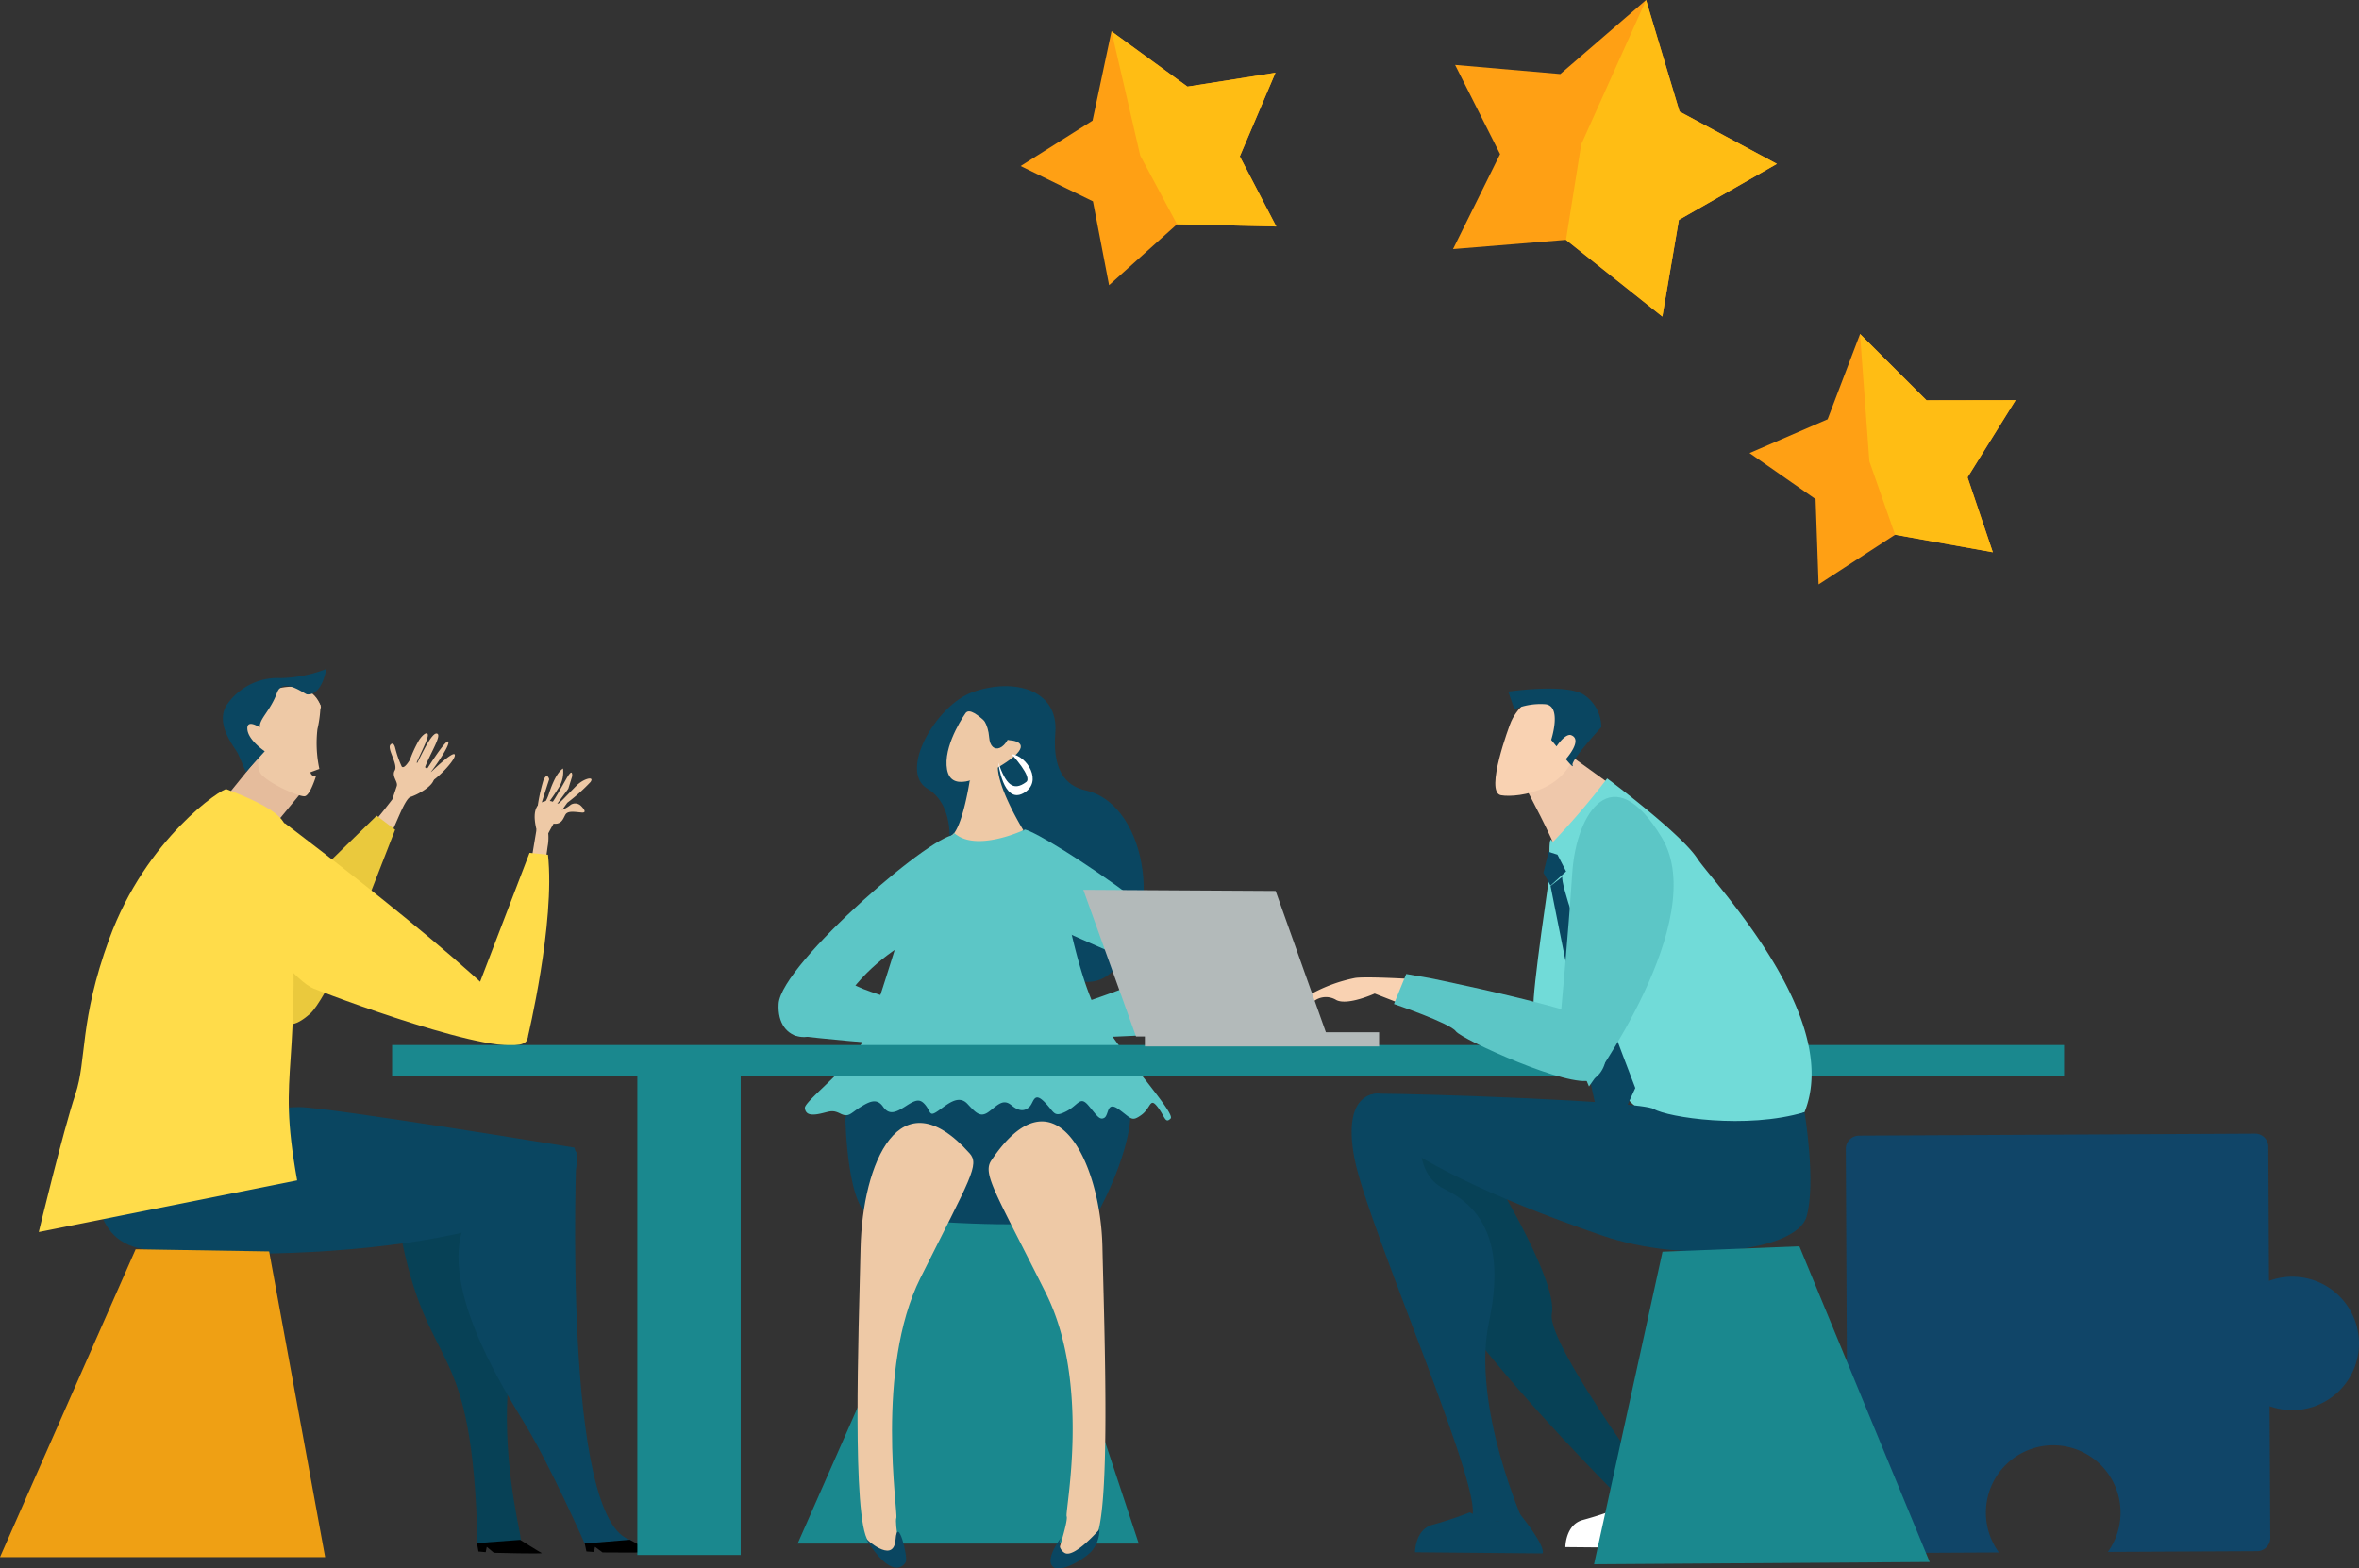 <svg xmlns="http://www.w3.org/2000/svg" width="278.047" height="184.894" viewBox="0 0 278.047 184.894">
  <rect x="0" y="0" width="278.047" height="184.894" fill="#333333" stroke="none"/>
  <g id="グループ_241842" data-name="グループ 241842" transform="translate(-101.23 -14.05)">
    <g id="グループ_241771" data-name="グループ 241771" transform="translate(272.499 14.05)">
      <path id="パス_197177" data-name="パス 197177" d="M2005.532,18.724l-3.947-13.157-10.109,8.728-12.4-1.075,5.3,10.514-5.543,11.194,13.307-1.088,11.361,9.045,1.952-11.4,11.55-6.6Z" transform="translate(-1978.837 -5.567)" fill="#ffa014"/>
      <path id="パス_197178" data-name="パス 197178" d="M2154.362,22.593l-1.793,11.247,11.361,9.045,1.952-11.4,11.55-6.6-11.475-6.167L2162.01,5.567Z" transform="translate(-2139.262 -5.567)" fill="#ffbd14"/>
    </g>
    <g id="グループ_241772" data-name="グループ 241772" transform="translate(221.526 17.745)">
      <path id="パス_197179" data-name="パス 197179" d="M1377.191,0l-2.232,10.527-8.479,5.354,8.527,4.161,1.9,9.885,8.008-7.184,11.7.266-4.3-8.264,4.2-9.862-10.369,1.636Z" transform="translate(-1366.48 -0.003)" fill="#ffa014"/>
      <path id="パス_197180" data-name="パス 197180" d="M1506.322,0l3.392,14.652,4.332,8.091,11.7.266-4.3-8.264,4.2-9.862-10.369,1.636Z" transform="translate(-1495.61 -0.003)" fill="#ffbd14"/>
    </g>
    <g id="グループ_241774" data-name="グループ 241774" transform="translate(307.439 53.423)">
      <g id="グループ_241773" data-name="グループ 241773" transform="translate(0 0)">
        <path id="パス_197181" data-name="パス 197181" d="M2624.059,677.206l-7.833-7.82-3.829,10.057-9.2,3.982,7.783,5.427.353,10.059,9.021-5.863,11.518,2.067-2.977-8.829,5.666-9.1Z" transform="translate(-2603.193 -669.386)" fill="#ffa014"/>
      </g>
      <path id="パス_197182" data-name="パス 197182" d="M2774.431,684.387l3.032,8.662,11.518,2.067L2786,686.286l5.666-9.1-10.5.018-7.833-7.82Z" transform="translate(-2760.306 -669.386)" fill="#ffbd14"/>
    </g>
    <g id="グループ_241758" data-name="グループ 241758" transform="translate(101.23 92.913)">
      <g id="グループ_241760" data-name="グループ 241760">
        <path id="パス_197188" data-name="パス 197188" d="M2647.892,1199.7l46.686-.234a1.558,1.558,0,0,1,1.565,1.55l.079,15.81a7.864,7.864,0,1,1,.074,14.766l.078,15.527a1.558,1.558,0,0,1-1.549,1.565l-17.591.087a7.936,7.936,0,1,0-12.84.065l-16.255.082a1.557,1.557,0,0,1-1.565-1.549l-.231-46.1a1.557,1.557,0,0,1,1.55-1.565" transform="translate(-2428.785 -1144.687)" fill="#104568"/>
        <path id="パス_197190" data-name="パス 197190" d="M1669.22,1280.589l-16.776,38.079h40.21l-12.675-38.272Z" transform="translate(-1558.43 -1215.562)" fill="#1a888e"/>
        <path id="パス_197191" data-name="パス 197191" d="M1155.679,990s-4.479,10.311-6.346,11.93-2.774,1.579-5.016.334,1.278-9.027,1.278-9.027Z" transform="translate(-1112.81 -961.266)" fill="#eac93d"/>
        <path id="パス_197192" data-name="パス 197192" d="M1400.258,910.254l.569-3.416,1.194-.61a5.749,5.749,0,0,1,.113,2.623c-.227,1.769-.284,2.379-1.876,1.4" transform="translate(-1337.591 -887.904)" fill="#eec9a6"/>
        <path id="パス_197193" data-name="パス 197193" d="M1404.7,869.189a27.21,27.21,0,0,1,2.275-3.66,21.175,21.175,0,0,0,2.729-2.439c.512-.732-.8-.427-1.649.426s-1.592,1.647-1.99,2.013-.682-.363-1.649-.183c-1.53.285-1.422,1.952-1.08,3.354s1.365.488,1.365.488" transform="translate(-1340.101 -849.766)" fill="#eec9a6"/>
        <path id="パス_197194" data-name="パス 197194" d="M1420.2,860.987l1.479-2.013.454-1.464s.114-1.1-.625.183-1.364,2.44-1.649,2.806.341.488.341.488" transform="translate(-1354.694 -844.858)" fill="#eec9a6"/>
        <path id="パス_197195" data-name="パス 197195" d="M1412.929,857.323a22.534,22.534,0,0,0,1.365-2.013,3.5,3.5,0,0,0,.4-2.074s-.512.244-1.08,1.464-.569,1.708-.967,2.379.284.244.284.244" transform="translate(-1348.329 -841.499)" fill="#eec9a6"/>
        <path id="パス_197196" data-name="パス 197196" d="M1405.938,863.844c.171-.61.966-3.049.966-3.049s-.227-.915-.682.122a21.464,21.464,0,0,0-.682,3.111c-.227.732.4-.183.4-.183" transform="translate(-1342.173 -847.791)" fill="#eec9a6"/>
        <path id="パス_197197" data-name="パス 197197" d="M1417.741,887.169a3.654,3.654,0,0,0,1.422-.732.971.971,0,0,1,1.194.122s.91.854.114.793-1.649-.244-1.934.244-.455,1.28-1.592,1.036.8-1.464.8-1.464" transform="translate(-1351.89 -870.43)" fill="#eec9a6"/>
        <path id="パス_197198" data-name="パス 197198" d="M1250.788,838.825c.2-.066,2.144-2.608,2.144-2.608l.522-1.564c.174-.522-.638-1.159-.232-1.854s-.927-2.55-.521-3.014.58.406.58.406a12.094,12.094,0,0,0,.753,2.144c.289.406.985-.811.985-.811s2.84,1.159,2.84,2.144-2.028,2.028-2.782,2.26-2.008,4.132-2.337,4.21a4.707,4.707,0,0,1-1.951-1.313" transform="translate(-1206.69 -820.844)" fill="#eec9a6"/>
        <path id="パス_197199" data-name="パス 197199" d="M1284.96,823.322l-.058-.406a14.238,14.238,0,0,1,1.043-2.26c.521-.811,1.159-1.159,1.043-.464s-1.448,3.187-1.391,3.361,1.68-3.767,2.434-3.709-.811,2.434-1.391,4.056.236.167.236.167,2.372-3.76,2.546-3.238-1.912,3.419-2.2,3.709c0,0,2.782-2.724,2.955-2.2s-1.912,2.723-2.9,3.245-2.318-2.26-2.318-2.26" transform="translate(-1236.574 -812.236)" fill="#eec9a6"/>
        <path id="パス_197200" data-name="パス 197200" d="M1288.458,1297.007s-.077-.715-.129-1.029c-.257-1.544-2.186-9.677-1.369-18.226.831-8.685,2.266-18.5.68-19.636s-14.923-5.788-13.558,1.619c3.354,18.209,8.633,11.74,9.229,37.53.009.372,5.146-.258,5.146-.258" transform="translate(-1227.014 -1193.875)" fill="#074156"/>
        <path id="パス_197201" data-name="パス 197201" d="M1208.312,897.955l2.17,1.65-3.063,7.872-5.493-3.291Z" transform="translate(-1163.911 -880.659)" fill="#eac93d"/>
        <path id="パス_197202" data-name="パス 197202" d="M1096.93,834.074l-7.185,8.879,4.162,5.112,7.485-9.073s-3.882-5.559-4.462-4.919" transform="translate(-1065.675 -824.673)" fill="#e5bc9c"/>
        <path id="パス_197203" data-name="パス 197203" d="M1145.558,781.233a13.982,13.982,0,0,1-.363,2.823,14.465,14.465,0,0,0,.228,4.683l-1.054.388a.553.553,0,0,0,.655.462s-.685,2.264-1.316,2.367-4.021-1.385-5.084-2.525.3-4.539.24-4.344-1.286-.154-.993-1.147c.544-1.841,2.42-1.109,2.351.038-.011.2-.434-1.959.609-2.578.953-.566,2.7-3.805,4.726-.167" transform="translate(-1107.781 -776.955)" fill="#eec9a6"/>
        <path id="パス_197204" data-name="パス 197204" d="M1122.169,905.014s28.816,21.7,28.6,25.259-21.309-4.223-25.223-5.779-17.508-20.369-3.375-19.48" transform="translate(-1088.572 -886.814)" fill="#ffdc4a"/>
        <path id="パス_197205" data-name="パス 197205" d="M1353.577,954.979s3.261-13.558,2.392-21.559l-2.174-.223-6.306,16.448s1.523,4.668,6.089,5.334" transform="translate(-1291.381 -911.52)" fill="#ffdc4a"/>
        <path id="パス_197206" data-name="パス 197206" d="M1344.771,1214.6s-1.776,44.094,6.536,45.8l-5.566.383s-4.05-9.165-7.033-14.067-10.5-16.961-6.876-24.208,7.61-8.972,12.938-7.906" transform="translate(-1276.825 -1157.69)" fill="#0a4661"/>
        <path id="パス_197207" data-name="パス 197207" d="M1455.862,1584.685s2.381,1.309,2.679,1.429-5.893.059-5.893.059l-.893-.655-.119.6-.893-.06-.2-.937Z" transform="translate(-1381.623 -1482.027)"/>
        <path id="パス_197208" data-name="パス 197208" d="M1353.458,1584.762s2.255,1.418,2.538,1.548-5.637-.027-5.637-.027l-.843-.7-.124.626-.853-.076-.178-.992Z" transform="translate(-1292.144 -1482.095)"/>
        <path id="パス_197209" data-name="パス 197209" d="M1132.041,778.033s-.8-3.694-5.972-1.936-4.477,4.953-.918,7.319,6.891-5.384,6.891-5.384" transform="translate(-1094.215 -773.533)" fill="#eec9a6"/>
        <path id="パス_197210" data-name="パス 197210" d="M1111.788,765.7s-1.585-1.076-1.468.229,2.05,2.58,2.05,2.58l-2.229,2.452s-.661-1.621-.974-2.249-2.666-3.343-1.325-5.592a7.232,7.232,0,0,1,6.443-3.237,15.9,15.9,0,0,0,5.33-1.071s-.446,3.121-2.261,2.991c-.28-.02-2.839-2.1-3.536-.2-.8,2.182-2.129,3.085-2.03,4.1" transform="translate(-1081.163 -758.808)" fill="#0a4661"/>
        <path id="パス_197211" data-name="パス 197211" d="M1043.867,1179.081s-28.784-4.735-32.432-4.782-23.033,2.988-23.282,3.984c-1.038,4.152-1.662,12.155,5.456,12.816,20.674,1.918,53.965-1.7,50.257-12.018" transform="translate(-976.16 -1122.653)" fill="#0a4661"/>
        <path id="パス_197212" data-name="パス 197212" d="M954.976,872.793c-.419-.161-9.463,5.727-13.82,17.679-3.548,9.731-2.615,14.193-3.984,18.3C935.7,913.184,932.86,925,932.86,925l30.455-6.091c-2.538-14.212.815-11.411-.958-38.81-.2-3.074.446-4.306-7.381-7.307" transform="translate(-928.291 -858.622)" fill="#ffdc4a"/>
        <path id="パス_197213" data-name="パス 197213" d="M1769.344,794.559s.938-5.314-2.518-7.372,1.033-9.828,5.277-11.361c4.93-1.781,10.216-.308,9.8,4.794s1.841,6.382,3.574,6.772c7.538,1.7,9.4,16.2,2.822,21.633s-18.959-14.465-18.959-14.465" transform="translate(-1657.517 -773.077)" fill="#0a4661"/>
        <path id="パス_197214" data-name="パス 197214" d="M1797.083,844.871s-.7,4.582-1.81,6.089a5.878,5.878,0,0,1-.576.494c-1.152,1.07,2.3,3.538,3.95,2.633a47.168,47.168,0,0,0,4.773-3.456s-3.456-5.6-2.963-7.982-3.456,2.139-3.374,2.222" transform="translate(-1682.799 -831.62)" fill="#eec9a6"/>
        <path id="パス_197215" data-name="パス 197215" d="M1697.741,1139.46s.2,11.286,3.264,11.574c24.655,2.319,26.569-.611,26.569-.611s5.119-9.242,3.445-14.041c-1.223-3.5-31.226-6.61-33.277,3.077" transform="translate(-1598.097 -1086.465)" fill="#0a4661"/>
        <path id="パス_197216" data-name="パス 197216" d="M1795.872,799.214s-2.422,3.38-2.257,6.178,2.551,2.387,6.336.083,2.3-2.962,1.07-3.045-4.234-4.308-5.149-3.215" transform="translate(-1682.047 -794.034)" fill="#eec9a6"/>
        <path id="パス_197217" data-name="パス 197217" d="M1842.661,840.584s.576,4.938,2.962,3.621.412-4.444-1.4-4.608c0,0,2.536,2.7,1.728,3.291-1.563,1.152-2.386.247-3.291-2.3" transform="translate(-1725.003 -829.555)" fill="#fff"/>
        <path id="パス_197218" data-name="パス 197218" d="M1811.442,786.894s2.567.238,2.811,3.464c.163,2.167,2.3,1.646,2.8-1.646s-5.444-4.04-5.609-1.818" transform="translate(-1697.664 -782.291)" fill="#0a4661"/>
        <path id="パス_197219" data-name="パス 197219" d="M1676.888,912.085a61.137,61.137,0,0,0-5.1,8.311c-1.563,3.456-4.2,13.989-6.089,16.951s-6.5,6.419-6.418,7.16.658.905,1.81.658,1.4-.494,2.386,0,1.234-.082,2.3-.741,1.975-1.152,2.716-.083,1.564.659,2.715-.082,1.646-.905,2.3-.082.411,1.4,1.481.658,2.387-1.975,3.456-.823,1.563,1.646,2.551.905,1.646-1.563,2.633-.74,1.645.658,2.139.164.494-1.81,1.728-.576,1.07,1.893,2.551,1.152,1.646-1.892,2.633-.74,1.317,1.81,1.893,1.481.247-2.057,1.728-.988,1.481,1.481,2.633.658.987-2.139,1.892-.988.905,2.058,1.564,1.4-6.5-8.311-8.723-12.672-3.7-12.672-3.7-12.672l-4.937-8.64s-5.6,2.633-8.146.329" transform="translate(-1564.414 -892.744)" fill="#5cc6c6"/>
        <path id="パス_197220" data-name="パス 197220" d="M1853.382,910.969c2.489.514,23.52,14.322,24.442,20.081s-8.171-2.07-11.121-4.024-12.941-5.026-14.784-8.214,1.464-7.843,1.464-7.843" transform="translate(-1732.62 -892.055)" fill="#5cc6c6"/>
        <path id="パス_197221" data-name="パス 197221" d="M1655.334,916.246c-1.913-1.093-20.7,15.123-20.975,19.854s4.709,5.184,6.73,1.337c4.766-9.07,14.105-10.592,15.488-12.958s.187-7.417-1.244-8.233" transform="translate(-1542.584 -896.63)" fill="#5cc6c6"/>
        <path id="パス_197222" data-name="パス 197222" d="M1646.562,1062.616s19.525,2.285,24.135,1.051l.461-1.749s-14.442-3.72-17.115-5.057-9.6.2-7.48,5.754" transform="translate(-1552.931 -1019.417)" fill="#5cc6c6"/>
        <path id="パス_197223" data-name="パス 197223" d="M1854.208,1050.351l.143,1.366s23.625.633,25.931-2.452-5.163-7.1-9.035-4.936-17.039,6.022-17.039,6.022" transform="translate(-1735.115 -1008.302)" fill="#5cc6c6"/>
        <path id="パス_197224" data-name="パス 197224" d="M1833.894,1192.53c-1.05,1.573.508,3.76,6.434,15.613,5.37,10.74,2.228,25.757,2.455,26.327s-1.417,5.529-1.417,5.529a6.9,6.9,0,0,0,4.721-2.793c1.938-2.621,1.139-24.5.912-34.532s-5.674-21.276-13.106-10.143" transform="translate(-1717.06 -1134.575)" fill="#eec9a6"/>
        <path id="パス_197225" data-name="パス 197225" d="M1722.453,1192.885c1.223,1.367.139,2.859-5.787,14.711-5.37,10.74-2.61,27.72-2.838,28.29s.581,4.888.581,4.888-1.949.469-3.886-2.152-1.14-24.5-.912-34.532,4.6-20.417,12.842-11.2" transform="translate(-1608.18 -1135.803)" fill="#eec9a6"/>
        <path id="パス_197226" data-name="パス 197226" d="M1717.4,1577.937s3.021,2.826,3.431.36c.015-.088.026-.183.034-.284.226-2.937,1.506,2.034,1.2,2.636s-1.778,1.99-4.67-2.712" transform="translate(-1615.309 -1475.377)" fill="#0a4661"/>
        <path id="パス_197227" data-name="パス 197227" d="M1893.492,1575.788s-1.807,2.334-1.054,3.314,3.54-.6,4.595-1.657a3.837,3.837,0,0,0,.979-2.636s-2.938,3.389-4.068,2.787a1.291,1.291,0,0,1-.452-1.807" transform="translate(-1768.431 -1473.379)" fill="#0a4661"/>
        <rect id="長方形_140713" data-name="長方形 140713" width="197.071" height="3.705" transform="translate(46.216 44.332)" fill="#1a888e"/>
        <path id="パス_197228" data-name="パス 197228" d="M912.094,1309.154l-15.989,36.292h38.323l-6.6-36.038Z" transform="translate(-896.105 -1240.745)" fill="#efa014"/>
        <rect id="長方形_140714" data-name="長方形 140714" width="12.182" height="57.611" transform="translate(75.122 46.836)" fill="#1a888e"/>
        <rect id="長方形_140715" data-name="長方形 140715" width="27.604" height="1.671" transform="translate(134.945 42.827)" fill="#b3baba"/>
        <path id="パス_197229" data-name="パス 197229" d="M2236.974,1214.306s6.977,11.559,6.266,15.177,14.037,23.363,14.037,23.363l-2.592,1.736s-24.994-24.072-28.1-34.865,1.99-10.226,1.99-10.226,6.822,1.638,8.394,4.816" transform="translate(-2060.332 -1153.465)" fill="#074156"/>
        <path id="パス_197230" data-name="パス 197230" d="M2352.157,947.55s-2.237,14.9-2,16.472,4.557,2.032,6.182-.75-4.177-15.722-4.177-15.722" transform="translate(-2169.398 -924.089)" fill="#71dbd8"/>
        <path id="パス_197231" data-name="パス 197231" d="M2342.85,837.727s3.391,6.306,3.739,7.878,8.005-7.014,8.005-7.014l-7.87-5.661s-3.527,3.346-3.874,4.8" transform="translate(-2163.018 -823.716)" fill="#efc8ab"/>
        <path id="パス_197232" data-name="パス 197232" d="M2372.117,862.616s8.671,6.457,10.609,9.409c1.948,2.968,17.183,18.684,12.658,29.931l-2.088.968s-9.257.845-16.1-.727-11.743-26.484-11.859-29.991.348-2.056.348-2.056a86.681,86.681,0,0,0,6.435-7.534" transform="translate(-2182.691 -849.713)" fill="#71dbd8"/>
        <path id="パス_197233" data-name="パス 197233" d="M2315.738,783.046s-3.042,8-1.07,8.359,8.872-.556,8.97-6.9c.137-8.9-6.624-5.084-7.9-1.456" transform="translate(-2137.756 -776.521)" fill="#f9d2b2"/>
        <path id="パス_197234" data-name="パス 197234" d="M2361.845,797.391l-.7-.968s2.088-1.572,2.32-.121a2.733,2.733,0,0,1-1.276,2.419l-1.392-.121Z" transform="translate(-2178.737 -791.103)" fill="#f9d2b2"/>
        <path id="パス_197235" data-name="パス 197235" d="M2141.956,1051.568s-6.076-.385-7.557-.179a18.01,18.01,0,0,0-5.216,1.9,4.8,4.8,0,0,0-1.412,3.163c.157.709.91-1.193,1.338-1.908a2.32,2.32,0,0,1,3.048-.553c1.329.7,4.53-.759,4.53-.759l2.83,1.106Z" transform="translate(-1974.658 -1014.968)" fill="#f9d2b2"/>
        <path id="パス_197236" data-name="パス 197236" d="M2240.977,1163.772s1.392,8.345.232,12.336-14,5.685-24.195,2.173c-27.678-9.534-31.031-16.686-26.159-16.686s30.746.847,32.371,1.814,10.905,2.419,17.751.363" transform="translate(-2028.283 -1111.528)" fill="#0a4661"/>
        <path id="パス_197237" data-name="パス 197237" d="M2181.021,1161.523s-4.508-.613-2.922,7.648,16.291,41.407,13.634,42.462l6.389.659s-6.286-13.933-4.173-23.846-1.321-13.768-5.284-15.7-2.642-7.985-2.642-7.985Z" transform="translate(-2018.449 -1111.456)" fill="#0a4661"/>
        <path id="パス_197238" data-name="パス 197238" d="M2333.683,782.906c-.7-.282-1.746,1.316-1.746,1.316l-.63-.767s1.344-4.1-.758-4.211a7.994,7.994,0,0,0-3.57.6l-.735-2.081s6.639-.986,8.845.329a4.6,4.6,0,0,1,2.128,3.862s-3.6,3.914-3.389,4.462-.793-.691-.793-.691,2.042-2.257.648-2.816" transform="translate(-2148.476 -775.094)" fill="#0a4661"/>
        <path id="パス_197239" data-name="パス 197239" d="M2361.287,932.583l1.016,1.976-1.831,1.669-.839-1.51.61-2.464Z" transform="translate(-2177.715 -910.694)" fill="#0a4661"/>
        <path id="パス_197240" data-name="パス 197240" d="M2367.758,955.917,2366.38,957s5.082,25.645,5.427,26.228,1.464,4.33,1.464,4.33l3.1-6.744s-8.871-22.981-8.613-24.9" transform="translate(-2183.623 -931.416)" fill="#0a4661"/>
        <path id="パス_197241" data-name="パス 197241" d="M2222.156,1048.551l-2.811-.49-1.444,3.542s6.607,2.249,7.291,3.212,13.489,6.79,15.958,5.745,3.047-6.375-2.87-8.158-16.125-3.851-16.125-3.851" transform="translate(-2053.6 -1012.106)" fill="#5cc6c6"/>
        <path id="パス_197242" data-name="パス 197242" d="M2379.1,914.3s14.4-19.631,8.6-29.306-10.108-2.984-10.572,4.151-1.392,17.173-1.392,17.173Z" transform="translate(-2191.813 -865.084)" fill="#5cc6c6"/>
        <path id="パス_197243" data-name="パス 197243" d="M2392.617,1554.018s3.24,3.874,2.851,4.808l-15.033-.134s0-2.671,2.073-3.205a43.748,43.748,0,0,0,4.377-1.444,9.043,9.043,0,0,0,3.4,1.044,2.206,2.206,0,0,0,2.333-1.069" transform="translate(-2195.931 -1455.172)" fill="#fff"/>
        <path id="パス_197244" data-name="パス 197244" d="M2250.043,1558.459s3.24,3.917,2.851,4.863l-15.032-.135s0-2.7,2.074-3.242a43.473,43.473,0,0,0,4.377-1.46,8.986,8.986,0,0,0,3.4,1.055,2.2,2.2,0,0,0,2.333-1.081" transform="translate(-2071.079 -1459.061)" fill="#0a4661"/>
        <path id="パス_197245" data-name="パス 197245" d="M1929.563,985.54l-6.212-17.291,22.667.135,6.1,17.156Z" transform="translate(-1795.663 -942.215)" fill="#b3baba"/>
        <path id="パス_197246" data-name="パス 197246" d="M2415.691,1306.969l-8.072,36.839,39.562-.263-15.36-37.216Z" transform="translate(-2219.736 -1238.271)" fill="#1a888e"/>
      </g>
    </g>
  </g>
</svg>

